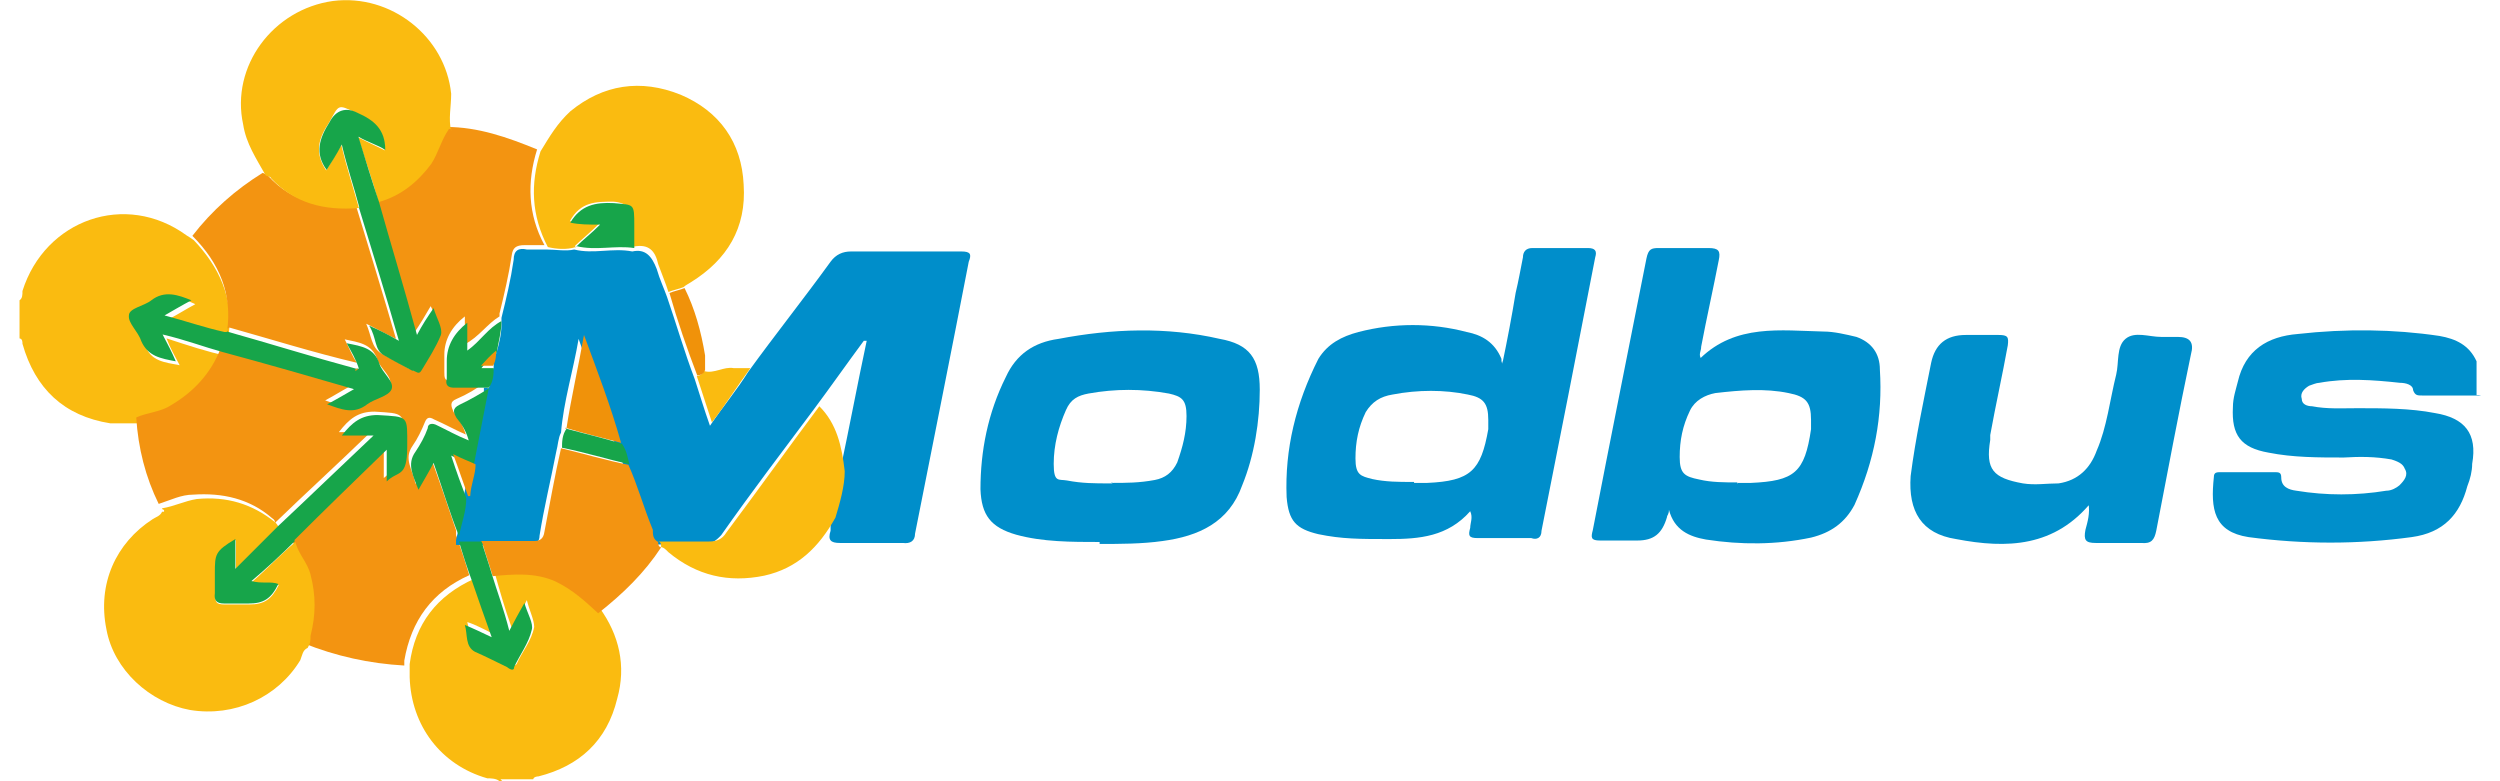 <?xml version="1.0" encoding="UTF-8"?>
<svg id="Calque_1" xmlns="http://www.w3.org/2000/svg" xmlns:svg="http://www.w3.org/2000/svg" xmlns:sodipodi="http://sodipodi.sourceforge.net/DTD/sodipodi-0.dtd" xmlns:inkscape="http://www.inkscape.org/namespaces/inkscape" version="1.1" viewBox="0 0 512 160">
  <!-- Generator: Adobe Illustrator 29.7.1, SVG Export Plug-In . SVG Version: 2.1.1 Build 8)  -->
  <defs>
    <style>
      .st0 {
        fill: #008ecb;
      }

      .st1 {
        fill: #f39411;
      }

      .st2 {
        fill: #008fcb;
      }

      .st3 {
        fill: #f0920a;
      }

      .st4 {
        fill: #17a54a;
      }

      .st5 {
        fill: #fabb10;
      }

      .st6 {
        fill: #008eca;
      }
    </style>
  </defs>
  <g id="Mode_Isolation">
    <g id="Modbus">
      <g id="PmlKYz.tif">
        <g>
          <path class="st2" d="M508,81h-11.9c-1,0-1.5,0-1.9-1.1,0-1.1-1.5-1.5-2.7-1.5-5.5-.6-11-1-16.5,0-.6,0-1.5.4-2.1.6-1,.6-1.9,1.5-1.5,2.7,0,1.1,1.1,1.5,2.1,1.5,3.1.6,6.1.4,9.3.4,5.2,0,10.8,0,15.9,1,6.1,1,8.7,4.2,7.6,10.4,0,1.5-.4,3.1-1,4.6-1.5,5.7-4.8,9.5-11.4,10.4-11,1.5-22.2,1.5-33.4,0-7.1-1.1-7.8-5.7-7.1-12.3,0-1,.6-1,1.5-1h10.8c1,0,1.5,0,1.5,1.1,0,1.9,1.5,2.5,3.1,2.7,6.1,1,12.3,1,18.4,0,1.1,0,2.1-.6,2.7-1.1,1-1,1.9-2.1,1.1-3.4-.4-1.1-1.5-1.5-2.7-1.9-3.4-.6-6.5-.6-9.8-.4-5.2,0-10.4,0-15.4-1-5.7-1-7.6-3.6-7.3-9.3,0-1.9.6-3.6,1-5.2,1.5-6.5,6.1-9.3,12.3-9.8,9.8-1.1,19.6-1,29,.4,3.4.6,6.1,1.9,7.6,5.2v7.1h.6v-.4h0v.4l.2-.2h0Z"/>
          <path class="st5" d="M102.3,160c-.6-.6-1.9-.6-2.5-.6-9.5-2.7-15.6-10.8-15.9-20.7v-2.7c1.1-8.2,5.5-14,13.3-17.5,1.1,3.6,2.5,7.3,4,11.4-2.1-1-3.6-1.9-5.5-2.5.6,2.1,0,4.6,2.1,5.5,2.1,1.1,4.2,2.1,6.5,3.1.6,0,1.1.6,1.5,0,1.1-2.5,3.1-4.8,3.6-7.6,0-1.5-1-3.4-1.5-5.5-1.1,2.1-1.9,4-3.1,5.7-1.5-4.2-2.5-7.8-3.6-11.7,4.2,0,8.7-.6,12.9,1.1,3.4,1.5,5.7,4,8.7,6.5,4,5.5,5.5,11.9,3.6,18.6-2.1,8.7-7.8,13.8-16.1,15.9,0,0-1,0-1.1.6h-6.7l.4.4h-.5Z"/>
          <path class="st5" d="M28.3,86.7h-5.7c-9.5-1.5-15.4-7.1-18-16.3,0-.4,0-1-.6-1.1v-7.8c.6-.4.6-1.1.6-1.9,4.6-14.6,21.1-20.5,33.6-11.4.6.4,1,.6,1.5,1,5.2,5.5,8.2,11.9,7.1,19.6-4-1.1-7.6-2.1-12.3-3.4,2.1-1.1,3.6-2.1,5.5-3.1-3.1-1.5-5.5-2.1-8.2,0-1.5,1.1-4.2,1.5-4.6,3.1,0,1.5,1.9,3.4,2.5,5.2,1.1,3.4,4,3.6,7.1,4.2-1-1.9-1.9-3.4-2.7-5.5,4.6,1.5,8.2,2.7,12.3,3.6-1.9,5.2-5.5,8.9-10.2,11.7-2.1,1.1-5,1.5-7.1,2.5h-.6v-.4h0l-.2.2v-.2h0Z"/>
          <path class="st1" d="M46.5,67.9c1.1-7.6-1.5-14-7.1-19.6,4-5.2,8.9-9.5,14.4-12.9,0,0,1,.4,1.1.6,5,5.5,11.4,6.7,18,6.1,2.7,8.9,5.5,18,8.2,27.3-2.1-1-3.6-1.9-6.1-3.1,1.1,2.5,1,4.8,3.1,6.1,1.9,1,4,2.1,5.7,3.1.6,0,1.1,1,1.9,0,1.1-2.5,3.1-4.8,4-7.3.6-1.9-.6-3.6-1.5-5.5-1.1,1.9-2.1,3.6-3.4,5.5-2.7-9.5-5.2-18.4-7.8-27.3,4.2-1.5,7.8-4,10.8-7.8,1.5-2.1,2.1-4.8,3.6-7.1,6.5,0,12.5,2.1,18.6,4.6-2.1,6.7-1.9,13.3,1.5,19.6h-4c-1.9,0-2.5.6-2.7,2.1-.6,4-1.5,7.8-2.5,11.9v.6h0c-2.5,1.5-4.2,4.2-7.1,5.7v-5.7c-2.7,2.1-4.2,4.8-4.2,7.8v3.6c0,1.1,0,1.9,1.5,1.9h7.1c-1.9,1.5-4,2.7-6.1,3.6-1.5.6-1.1,1.5-.6,2.7,1,1.1,1.9,2.7,2.5,4.6-2.5-1.1-4.2-2.1-6.5-3.1-1-.6-1.5-.4-1.9.6-.6,1.5-1.5,3.4-2.5,4.8-1.9,2.7,0,4.8.6,7.8,1.1-2.1,1.9-3.6,3.1-5.5,1.9,5.2,3.6,10.2,5.2,15v1c1,2.7,1.9,5.5,2.7,8.2-7.6,3.4-11.9,9.3-13.3,17.5v1c-7.1-.4-14-1.9-20.7-4.6,0-1,0-1.5.6-2.5,1.1-4.2,1.1-8.2,0-12.5-.6-2.5-2.5-4.6-3.1-6.7,6.1-6.1,12.3-11.9,19-18.6v6.5c2.5-2.1,4.2-3.6,4.2-7.1,0-6.5,0-6.1-6.1-6.5-3.4,0-5.2,1.5-7.3,4.2h6.5c-6.7,6.5-13.3,12.5-19.6,18.6,0-.4,0-.6-.6-1-4.6-4-10.2-5.2-16.1-4.8-2.5,0-4.6,1.1-7.1,1.9-2.7-5.5-4.2-11.4-4.6-17.7,2.1-1,5-1.1,7.1-2.5,4.6-2.7,8.2-6.5,10.2-11.7,8.9,2.5,17.7,5.2,26.9,7.6-2.1,1.1-3.6,2.1-5.5,3.1,3.1,1.1,5.5,2.1,8.2,0,1.5-1.1,4.2-1.5,5-3.1.8-1.5-1.9-3.4-2.5-5.2-1.1-3.4-4-3.6-6.7-4.2,1,1.9,1.5,3.4,2.5,4.8h0c-8.9-2.1-17.5-4.8-26.4-7.3h.4l-.6.4h0v.2s.2.2.2.2Z"/>
          <path class="st6" d="M100.1,79.5h0c.6-1.5.6-3.1,1-4.2,0-1,0-1.9.6-3.1.6-2.1,1.1-4.2,1-6.5h0v-.6c1-4,1.9-7.8,2.5-11.9,0-1.9,1-2.5,2.7-2.1h4c1.9,0,4,.4,5.7,0,4,1,7.8-.4,11.9.4,2.7-.6,4,1,5,3.6.6,2.1,1.5,4,2.1,5.7,1.9,5.5,3.6,11.4,5.7,16.9,1,3.1,1.9,6.1,3.1,9.5,2.7-4,5.5-7.3,7.8-11,5.5-7.6,11.4-15,16.9-22.6,1.1-1.5,2.5-2.1,4.2-2.1h22.6c1.9,0,2.1.6,1.5,2.1-3.6,18.6-7.3,37-11,55.7,0,1.5-1,2.1-2.5,1.9h-12.9c-1.9,0-2.5-.6-1.9-2.5v-2.5c1-3.1,1.5-6.1,1.9-9.5,1.9-8.9,3.6-18,5.5-26.9h-.6c-3.4,4.6-6.7,9.3-10.2,14-6.5,8.7-12.9,17.1-19,25.8-1,1.1-2.1,1.9-3.6,1.9h-10.4c-1-.6-1-1.5-1.1-2.5-1.5-4.2-2.7-8.9-5-13.3,0-1.5-.6-3.1-1.5-4.2-2.1-7.6-5-14.6-7.6-22.1-1.1,6.5-3.1,12.9-3.6,19.2-.6,1.1-.6,2.5-1,4-1.1,5.7-2.5,11.4-3.4,17.1,0,1.1-.6,1.9-2.1,1.9h-15v-1c.6-2.5,1.1-5.2,1.5-7.8,0-2.1,1-4.2,1.1-6.5,1-5.2,2.1-10.8,3.1-15.9v-1h.8v.2h-.1Z"/>
          <path class="st0" d="M307.7,74.4c1-4.8,1.9-9.5,2.7-14.4.6-2.5,1-4.8,1.5-7.3,0-1.1.6-1.9,1.9-1.9h11.4c1.5,0,1.9.6,1.5,1.9-3.6,18.6-7.3,37.4-11,56,0,1.5-1,1.9-2.1,1.5h-11c-1.9,0-1.9-.6-1.5-2.1,0-1,.6-2.1,0-3.4-4.6,5.2-10.4,5.7-16.5,5.7s-9.8,0-14.6-1c-4.6-1.1-6.1-2.7-6.5-7.6-.4-9.8,1.9-19.2,6.5-28.3,1.9-3.1,4.8-4.6,8.2-5.5,7.3-1.9,15-1.9,22.2,0,3.1.6,5.7,2.1,7.1,5.5v.6h.4l-.4.2h0ZM289.6,98.9h2.7c8.9-.4,11-2.5,12.5-11v-1.9c0-3.4-1-4.6-4.2-5.2-4.8-1-10.2-1-15.4,0-2.5.4-4.2,1.5-5.5,3.6-1.5,3.1-2.1,6.1-2.1,9.5s1.1,3.6,3.4,4.2c2.7.6,5.5.6,8.2.6h.4v.2Z"/>
          <path class="st0" d="M348.2,73.4c7.3-7.1,16.5-5.7,25.3-5.5,2.1,0,4.6.6,6.7,1.1,3.1,1.1,4.8,3.4,4.8,6.7.6,9.5-1.1,18.6-5.2,27.7-1.9,3.6-4.8,5.7-8.9,6.7-7.1,1.5-14.4,1.5-21.5.4-3.4-.6-6.5-1.9-7.6-6.1,0,1-.4,1.1-.4,1.5-1,3.4-2.7,4.8-6.1,4.8h-7.6c-1.9,0-1.9-.6-1.5-2.1,3.6-18.6,7.3-37,11-55.7.4-1.9,1-2.1,2.5-2.1h10.2c2.1,0,2.5.6,2.1,2.5-1.1,5.7-2.5,11.9-3.6,17.7,0,1-.6,1.5,0,2.5h-.4.4-.1ZM355.9,98.9h2.7c8.9-.4,11-2.1,12.3-11v-1.9c0-3.6-1-4.8-4.6-5.5-4.8-1-9.8-.6-15,0-2.1.4-4.2,1.5-5.2,3.6-1.5,3.1-2.1,6.1-2.1,9.5s1,4,4,4.6c2.5.6,5.2.6,7.8.6h0v.2h.1Z"/>
          <path class="st2" d="M225.2,111c-5.7,0-11.7,0-17.1-1.5-5.2-1.5-7.1-4-7.3-9.3,0-7.8,1.5-15.6,5.2-23,2.1-4.6,5.7-7.1,10.8-7.8,11-2.1,22.1-2.5,33,0,6.1,1.1,8.2,4,8.2,10.4s-1.1,13.5-3.6,19.6c-2.7,7.6-8.9,10.4-16.3,11.4-4.2.6-8.7.6-12.9.6h0v-.4h0v.2h0ZM227.6,98.9c3.1,0,5.7,0,8.9-.6,2.1-.4,3.6-1.5,4.6-3.6,1.1-3.1,1.9-6.1,1.9-9.5s-1-4-3.6-4.6c-5.5-1-11-1-16.5,0-2.1.4-3.6,1.1-4.6,3.4-1.5,3.4-2.5,7.1-2.5,11s1,3.1,2.7,3.4c3.1.6,5.7.6,8.9.6h.4v-.2h-.1Z"/>
          <path class="st2" d="M428.5,102.6c-7.6,9.5-17.5,9.8-27.9,7.8-7.1-1.1-9.8-5.7-9.3-12.9,1-7.8,2.7-15.6,4.2-23.2.8-3.8,3.1-5.7,7.1-5.7h6.7c1.9,0,2.1.4,1.9,2.1-1.1,6.1-2.5,12.3-3.6,18.4v1c-1,6.1.6,7.8,6.7,8.9,2.5.4,4.8,0,7.3,0,4-.6,6.5-3.1,7.8-6.7,2.1-4.8,2.7-10.4,4-15.6.6-2.5,0-5.7,1.9-7.3s4.8-.4,7.3-.4h3.4c2.5,0,3.4,1.1,2.7,3.6-2.5,11.9-4.8,24.2-7.1,36.1-.4,1.9-1,2.7-3.1,2.5h-9.3c-2.1,0-2.5-.6-2.1-2.7.4-1.5,1-3.4.6-5.5h.4v-.4h0Z"/>
          <path class="st5" d="M91.9,26.5c-1.5,2.1-2.1,4.8-3.6,7.1-2.7,3.6-6.1,6.5-10.8,7.8-1.1-4.2-2.7-8.7-4.2-13.3,2.1,1.1,4,1.9,5.5,2.7,0-4.2-2.5-6.1-5.7-7.6-4-1.9-3.6-1.9-5.7,1.9-2.1,3.1-3.1,6.1-.6,9.8,1-1.5,1.9-3.4,3.1-5.2,1.1,4.6,2.5,8.9,3.6,12.9-7.1.6-13.3-1-18-6.1,0-.4-1-.4-1.1-.6-1.9-3.4-4-6.5-4.6-10.4C47.2,13.6,55.9,1.9,68.2.2c11.9-1.5,23,7.3,24.2,19,0,2.7-.6,5.2,0,7.6h0v-.4h-.5Z"/>
          <path class="st5" d="M117.9,50.6c-1.9.6-4,.4-5.7,0-3.4-6.5-3.6-12.9-1.5-19.6,1.9-3.1,3.4-5.7,6.1-8.2,6.7-5.5,14.4-6.7,22.6-3.4,8,3.4,12.5,9.8,12.9,18.4.6,8.9-3.4,15.4-10.8,20-.6.4-1.1.6-1.5,1-1,.4-2.1.6-3.1,1-.6-1.9-1.5-4-2.1-5.7-.6-2.7-1.9-4.2-5-3.6v-4.6c0-2.9-1.3-4.4-4.2-4.6-3.6,0-6.7,0-8.9,4,1.9,0,3.6,0,6.1.4-1.9,1.9-3.4,3.1-5,4.6v1h0v-.6h.1Z"/>
          <path class="st1" d="M98.6,110.8h10.8c1.1,0,1.9-.4,2.1-1.9,1.1-5.7,2.1-11.4,3.4-17.1,4.6,1.1,9.3,2.5,13.8,3.4,1.9,4.2,3.1,8.7,5,13.3,0,1,0,1.9,1.1,2.5,0,.4,0,1,.6,1.1-3.4,5.2-7.8,9.5-12.9,13.5-2.7-2.5-5.2-4.8-8.7-6.5-4.2-1.9-8.7-1.5-12.9-1.1-.6-2.1-1.5-4.6-2.1-6.7h0l-.4-.4h.1Z"/>
          <path class="st5" d="M135.4,112c0-.4,0-1-.6-1.1h10.4c1.5,0,2.7-.4,3.6-1.9,6.5-8.7,12.5-17.1,19-25.8,3.6,3.6,4.6,8.2,5.2,13.3,0,3.1-1,6.5-1.9,9.5-3.4,6.1-7.8,10.4-14.6,11.9-7.3,1.5-13.8,0-19.6-4.8-.6-.6-1-1.1-1.9-1.1h.4v.4h0v-.2h0Z"/>
          <path class="st5" d="M153.6,75.5c-2.5,3.4-4.8,7.1-7.8,11-1.1-3.4-2.1-6.5-3.1-9.5.6,0,1.1-.4,1.5-1,2.1.6,4-1,6.1-.6h3.4-.2.1Z"/>
          <path class="st3" d="M144.3,75.9c0,.6-1,1-1.5,1-2.1-5.5-4-11-5.7-16.9,1-.4,2.1-.6,3.1-1,2.1,4.2,3.4,8.9,4.2,13.8v3.1h-.1Z"/>
          <path class="st5" d="M33.2,104.1c2.5-.4,4.6-1.5,7.1-1.9,6.1-.6,11.4,1,16.1,4.8,0,0,.6.6.6,1-2.7,2.7-5.2,5.2-8.7,8.7v-6.1c-4,2.5-4.2,3.1-4.2,7.1v4c0,1.5,0,2.1,1.9,2.1h5c3.1,0,4.6-1,6.1-4-1.9-.4-3.6,0-5.5-.6,3.1-2.7,5.7-5.5,8.9-8.2.6,2.5,2.5,4.2,3.1,6.7,1.1,4.2,1.1,8.2,0,12.5,0,1,0,1.5-.6,2.5-1,.4-1.1,1.5-1.5,2.5-4.6,7.6-13.5,11.7-22.6,10.2-8.2-1.5-15.6-8.2-17.1-16.5-1.9-9.3,1.9-17.7,9.5-22.6.6-.4,1.5-.6,1.9-1.5h.4v-.4h-.2s-.2-.2-.2-.2Z"/>
          <path class="st4" d="M98.6,110.8c.6,2.1,1.5,4.6,2.1,6.7,1.1,3.6,2.5,7.3,3.6,11.7,1.1-2.1,1.9-3.6,3.1-5.7.6,2.1,1.9,4.2,1.5,5.5-.6,2.7-2.5,5.2-3.6,7.6,0,1-1,.4-1.5,0-2.1-1-4.2-2.1-6.5-3.1-2.1-1.1-1.5-3.6-2.1-5.5,1.5.6,3.4,1.5,5.5,2.5-1.5-4.2-2.7-7.6-4-11.4-1-2.7-1.9-5.5-2.7-8.2h4.6v-.2h0Z"/>
          <path class="st4" d="M46.5,67.9c8.9,2.5,17.5,5.2,26.4,7.6h.6c-.6-1.9-1.5-3.4-2.5-5.2,3.1.6,5.7,1,6.7,4.2.6,1.9,3.1,3.6,2.5,5.2-.6,1.5-3.4,1.9-5,3.1-2.7,2.1-5.2,1.1-8.2,0,1.9-1,3.4-1.9,5.5-3.1-9.3-2.7-18-5.2-26.9-7.6-4-1.1-7.6-2.5-12.3-3.6,1.1,2.1,1.9,3.6,2.7,5.5-3.1-.6-5.7-1-7.1-4.2-.6-1.9-2.7-3.6-2.5-5.2,0-1.5,3.1-1.9,4.6-3.1,2.7-2.1,5.5-1.1,8.2,0-1.9,1-3.4,1.9-5.5,3.1,4.2,1.1,8.2,2.5,12.3,3.4h.4l.2-.2h-.1Z"/>
          <path class="st4" d="M73.6,42.5c-1.1-4.2-2.5-8.2-3.6-12.9-1.1,2.1-2.1,3.6-3.1,5.2-2.5-3.4-1.5-6.5.6-9.8,1.3-2.5,3.4-3.1,5.7-1.9,3.4,1.5,5.7,3.4,5.7,7.6-1.5-1-3.4-1.5-5.5-2.7,1.5,4.8,2.7,8.9,4.2,13.3,2.5,8.9,5.2,17.7,7.8,27.3,1.1-2.1,2.1-3.6,3.4-5.5.6,2.1,1.9,4,1.5,5.5-1,2.5-2.5,4.8-4,7.3-.6,1-1.1,0-1.9,0-1.9-1-4-2.1-5.7-3.1-2.1-1.1-1.5-3.6-3.1-6.1,2.5,1.1,4,1.9,6.1,3.1-2.7-9.5-5.5-18.4-8.2-27.3h-.4.5Z"/>
          <path class="st4" d="M60.4,110.8c-2.7,2.7-5.7,5.5-8.9,8.2,2.1.6,4,0,5.5.6-1.5,3.1-3.1,4-6.1,4h-5c-1.5,0-2.1-.6-1.9-2.1v-4c0-4,0-4.6,4.2-7.1v6.1c3.1-3.1,5.7-5.7,8.7-8.7,6.5-6.1,12.5-11.9,19.6-18.6h-6.5c2.1-2.7,4-4.2,7.3-4.2,6.5.4,6.1,0,6.1,6.5s-1.9,4.8-4.2,7.1v-6.5c-6.7,6.5-12.9,12.5-19,18.6,0,0,.2,0,.2,0Z"/>
          <path class="st4" d="M100.1,79.5c-1,5.2-2.1,10.8-3.1,15.9-1.1-.6-2.7-1.1-4.6-2.1,1.1,3.4,2.1,6.1,3.1,8.7,0,2.7-1,5.2-1.5,7.8-1.9-4.8-3.4-9.8-5.2-15-1,1.9-1.9,3.4-3.1,5.5-1-2.7-2.5-5.2-.6-7.8,1-1.5,1.9-3.1,2.5-4.8,0-1,1-1.1,1.9-.6,2.1,1,4,2.1,6.5,3.1-.6-2.1-1.5-3.4-2.5-4.6-.6-1.1-1-1.9.6-2.7,2.1-1,4-2.1,6.1-3.4h0v.4h0l-.2-.4h.1Z"/>
          <path class="st4" d="M102.7,65.8c0,2.1-.6,4.2-1,6.5-1.1.6-1.9,1.5-3.1,3.1h2.5c0,1.1,0,2.7-1,4h-7.1c-1.1,0-1.9-.4-1.5-1.9v-3.6c0-3.1,1.5-5.7,4.2-7.8v5.7c2.7-1.9,4.2-4.6,7.1-6.1h0l-.4.4h0l.2-.2h.1Z"/>
          <path class="st3" d="M116,87.8c1-6.5,2.5-12.9,3.6-19.2,2.7,7.3,5.5,14.6,7.6,22.1-3.6-1-7.6-1.9-11.4-3.1h0v.4h0v-.2s.1,0,.1,0Z"/>
          <path class="st4" d="M117.9,50.6c1.5-1.5,3.1-2.7,5-4.6-2.5,0-4.2,0-6.1-.4,2.1-3.6,5.2-4.2,8.9-4,4.2.4,4.2,0,4.2,4.6v4.6c-4-.6-7.8.6-11.9-.4h0v.2h-.1Z"/>
          <path class="st4" d="M116,87.8c3.6,1,7.6,1.9,11.4,3.1,1,1.5,1.1,2.7,1.5,4.2-4.6-1.1-9.3-2.5-13.8-3.4,0-1.1,0-2.7,1-4h0v.2h-.1Z"/>
          <path class="st3" d="M95.9,101.7c-1-2.7-1.9-5.5-3.1-8.7,1.9,1,3.4,1.5,4.6,2.1,0,2.1-1,4.2-1.1,6.5h-.4Z"/>
          <path class="st3" d="M101,74.9h-2.5c1-1.1,1.9-2.1,3.1-3.1,0,1,0,1.9-.6,3.1h0Z"/>
          <path class="st1" d="M73.3,75.5h0c0,.2-.2.4-.6.4h0c0-.4.6-.4.6-.4Z"/>
        </g>
      </g>
    </g>
  </g>
</svg>